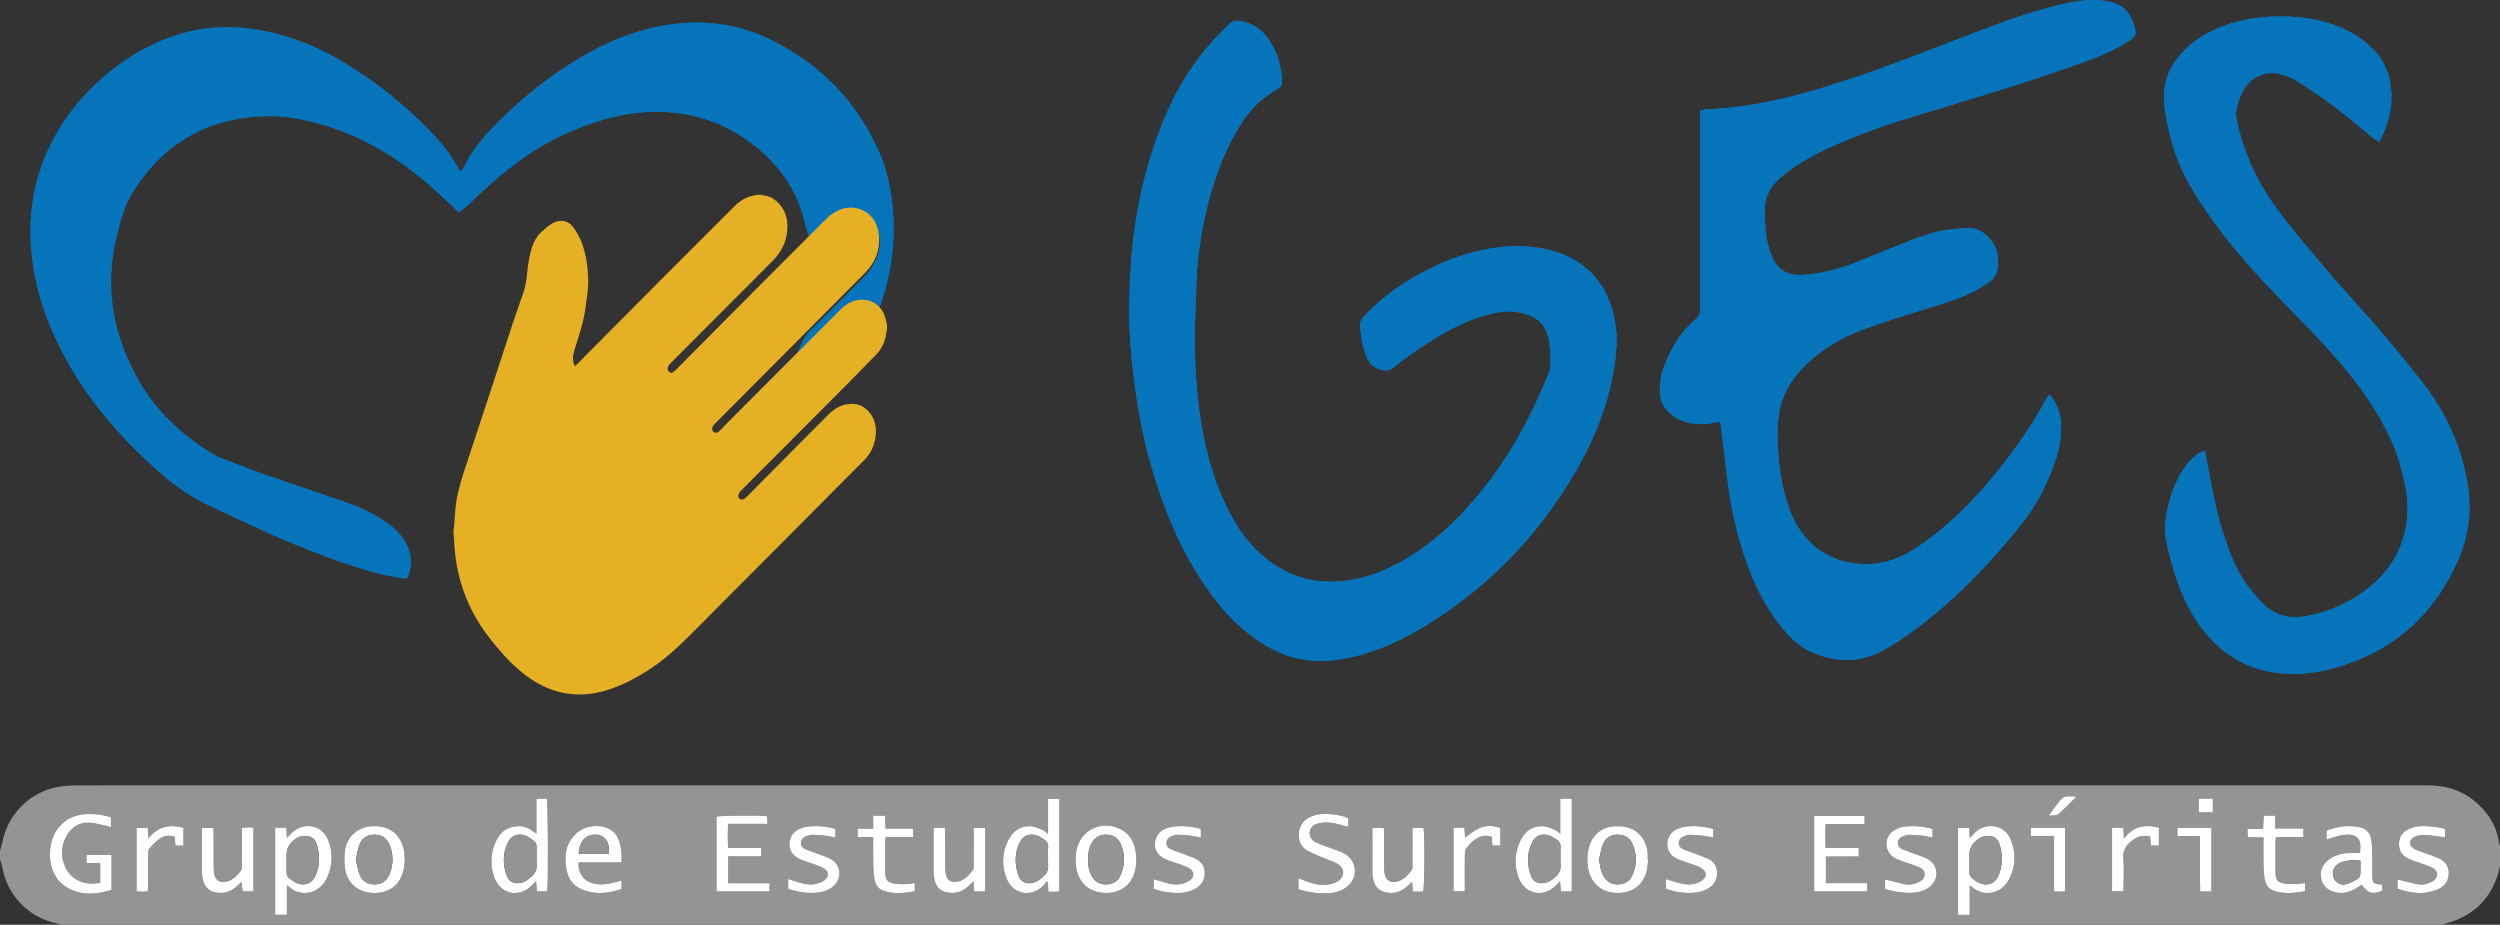 <?xml version="1.0" encoding="utf-8"?>
<!-- Generator: Adobe Illustrator 16.0.0, SVG Export Plug-In . SVG Version: 6.00 Build 0)  -->
<!DOCTYPE svg PUBLIC "-//W3C//DTD SVG 1.1//EN" "http://www.w3.org/Graphics/SVG/1.1/DTD/svg11.dtd">
<svg version="1.1" id="Camada_1" xmlns="http://www.w3.org/2000/svg" xmlns:xlink="http://www.w3.org/1999/xlink" x="0px" y="0px"
	 width="988.406px" height="365.608px" viewBox="0 0 988.406 365.608" enable-background="new 0 0 988.406 365.608"
	 xml:space="preserve">
<rect x="0" y="0" width="988.406" height="365.608" fill="#333333" stroke="none"/>
<g>
	<g>
		<g>
			<path fill-rule="evenodd" clip-rule="evenodd" fill="#0674BB" d="M181.486,83.963c1.416-1.174,2.789-2.221,4.057-3.382
				c2.948-2.701,5.775-5.537,8.777-8.175c9.419-8.28,19.573-15.468,31.188-20.389c11.124-4.712,22.567-7.977,34.813-7.828
				c13.553,0.165,25.775,4.143,36.609,12.312c9.923,7.482,17.194,16.856,20.608,28.972c0.606,2.152,1.192,4.309,1.811,6.458
				c0.143,0.496,0.381,0.964,0.66,1.657c0.709-0.63,1.252-1.074,1.75-1.564c1.595-1.573,3.162-3.172,4.76-4.742
				c2.035-2,4.393-3.426,7.186-4.143c4.984-1.278,10.088,0.84,12.393,5.421c3.226,6.411,1.923,12.42-2.027,18.043
				c-0.958,1.364-2.16,2.572-3.341,3.762c-6.763,6.813-13.437,13.719-20.39,20.331c-2.708,2.575-3.85,5.706-4.954,9.035
				c0.675-0.44,1.244-0.966,1.791-1.513c3.561-3.565,7.115-7.138,10.676-10.704c1.695-1.698,3.391-3.396,5.101-5.08
				c3.658-3.601,10.105-4.442,13.864-1.366c0.212,0.174,0.558,0.185,0.965,0.309c0.27-0.685,0.531-1.256,0.722-1.85
				c4.086-12.796,5.788-25.845,4.206-39.253c-0.838-7.103-2.38-14.036-5.308-20.574c-8.809-19.668-22.997-34.208-42.265-43.777
				c-12.539-6.228-25.835-8.204-39.65-6.299c-10.458,1.442-20.38,4.79-29.72,9.684c-15.951,8.357-29.855,19.432-42.206,32.481
				c-4.195,4.432-7.833,9.291-10.468,14.843c-0.194,0.408-0.531,0.749-0.913,1.272c-0.422-0.573-0.793-0.975-1.047-1.44
				c-2.622-4.807-5.915-9.124-9.656-13.096c-10.929-11.602-23.269-21.452-37-29.541c-7.614-4.485-15.71-7.864-24.238-10.201
				c-12.339-3.381-24.77-3.979-37.186-0.675c-10.802,2.874-20.477,8.078-29.192,15.088c-11.628,9.353-20.716,20.698-26.3,34.562
				c-6.049,15.018-6.779,30.589-3.764,46.415c2.3,12.065,6.892,23.241,12.85,33.92c9.635,17.266,22.606,31.694,37.416,44.638
				c5.719,4.998,11.916,9.138,18.761,12.344c8.394,3.933,16.75,7.957,25.244,11.664c13.042,5.689,26.295,10.865,39.999,14.76
				c3.669,1.043,7.477,1.638,11.249,2.261c1.634,0.271,1.868-0.055,2.36-1.677c1.516-4.996,0.726-9.631-2.223-13.919
				c-1.842-2.679-4.256-4.758-6.894-6.604c-4.42-3.094-9.237-5.463-14.294-7.245c-11.676-4.115-23.44-7.978-35.121-12.078
				c-5.875-2.062-11.646-4.419-17.465-6.643c-12.413-7.399-23.063-16.601-30.433-29.274c-10.406-17.897-14.065-36.857-9.29-57.19
				c1.483-6.315,3.155-12.655,6.626-18.171c12.546-19.945,30.813-29.837,54.306-29.908c7.051-0.021,13.953,1.447,20.738,3.443
				c16.11,4.74,30.08,13.213,42.596,24.232C174,76.89,177.623,80.387,181.486,83.963z M810.272,155.917
				c-0.401,0.538-0.623,0.774-0.775,1.049c-7.33,13.294-16.084,25.576-26.184,36.904c-7.482,8.391-15.659,16.001-25.001,22.311
				c-7.532,5.087-15.568,7.745-24.879,6.578c-8.631-1.081-15.434-4.874-20.667-11.671c-2.963-3.849-4.876-8.247-6.331-12.843
				c-2.878-9.089-3.576-18.481-3.682-27.936c-0.022-1.987,0.257-3.988,0.514-5.967c1.056-8.134,5.034-14.687,10.874-20.295
				c6.522-6.266,14.205-10.674,22.564-13.802c7.697-2.88,15.599-5.218,23.432-7.725c6.543-2.094,13.222-3.813,19.405-6.885
				c2.351-1.168,4.618-2.545,6.787-4.027c1.829-1.25,3.145-3.096,3.464-5.301c0.757-5.222-0.513-9.848-4.618-13.44
				c-2.064-1.807-4.456-2.846-7.229-2.684c-2.708,0.158-5.421,0.353-8.106,0.717c-5.507,0.746-10.684,2.696-15.819,4.695
				c-6.776,2.637-13.473,5.475-20.232,8.156c-6.871,2.726-13.944,4.548-21.385,4.932c-5.344,0.275-9.162-1.659-11.505-6.467
				c-0.729-1.497-1.272-3.108-1.711-4.718c-1.248-4.587-1.364-9.292-1.513-14.02c-0.145-4.655,1.521-8.44,4.643-11.67
				c1.437-1.487,3.047-2.834,4.709-4.07c5.155-3.832,10.771-6.891,16.606-9.547c11.076-5.042,22.544-9.033,34.184-12.538
				c22.108-6.658,44.237-13.251,65.979-21.059c6.484-2.329,12.781-5.032,18.594-8.81c1.751-1.138,2.278-2.325,1.772-4.333
				c-1.247-4.946-3.559-8.958-8.802-10.426c-3.324-0.931-6.736-1.187-10.212-0.928c-6.424,0.479-12.591,2.117-18.734,3.896
				c-12.762,3.695-25.043,8.732-37.432,13.464c-18.214,6.956-36.387,14.01-55.221,19.191c-12.675,3.486-25.477,6.09-38.658,6.537
				c-0.919,0.031-1.83,0.306-2.955,0.505c0,1.14,0,2.086,0,3.032c0,9.679,0,19.359,0,29.039c0,15.519-0.008,31.039,0.013,46.558
				c0.003,1.418-0.218,2.534-1.441,3.556c-6.048,5.051-9.994,11.583-12.763,18.862c-1.318,3.469-1.889,7.092-1.661,10.824
				c0.14,2.307,0.855,4.373,2.337,6.161c2.332,2.817,5.344,4.529,8.861,5.38c3.564,0.861,7.13,0.711,10.688-0.104
				c0.578-0.132,1.182-0.154,1.826-0.234c0.137,0.522,0.252,0.818,0.29,1.124c0.959,7.768,1.883,15.54,2.868,23.305
				c1.63,12.825,4.801,25.261,9.725,37.22c3.311,8.041,7.74,15.427,13.539,21.95c2.797,3.145,6.009,5.773,9.879,7.469
				c10.02,4.391,19.908,4.264,29.416-1.387c4.254-2.527,8.4-5.284,12.359-8.251c15.463-11.588,28.686-25.456,40.739-40.491
				c5.605-6.992,9.829-14.76,12.939-23.136c2.016-5.429,3.379-11.002,3.1-16.861C814.654,163.363,813.393,159.43,810.272,155.917z
				 M446.492,123.48c-0.085,8.507,0.831,19.565,2.376,30.586c1.891,13.484,4.883,26.706,9.221,39.613
				c5.229,15.563,12.248,30.215,22.282,43.306c5.952,7.764,12.954,14.315,21.597,19.08c9.318,5.139,19.152,6.326,29.479,4.376
				c10.491-1.98,20.215-6.039,29.361-11.405c26.014-15.26,46.584-36.045,61.793-62.041c8.761-14.974,14.906-30.915,16.387-48.422
				c0.438-5.172,0.069-10.179-1.288-15.181c-3.438-12.68-11.42-20.735-24.085-24.277c-8.603-2.406-17.226-2.192-25.882-0.583
				c-11.308,2.102-21.665,6.613-31.401,12.639c-6.36,3.936-12.133,8.585-17.229,14.079c-1.003,1.082-1.443,2.181-1.367,3.647
				c0.216,4.187,0.993,8.248,2.534,12.144c1.066,2.695,3.024,4.475,5.855,5.227c1.784,0.474,3.346,0.325,4.9-0.969
				c5.667-4.716,11.815-8.765,18.131-12.554c5.642-3.384,11.534-6.228,17.897-8.004c4.336-1.21,8.722-2.118,13.24-1.283
				c8.118,1.501,11.182,5.294,12.28,12.089c0.443,2.74,0.429,5.569,0.45,8.358c0.01,1.167-0.253,2.407-0.687,3.496
				c-7.329,18.401-16.819,35.536-29.827,50.595c-7.682,8.892-16.222,16.801-26.373,22.828c-8.85,5.253-18.234,8.803-28.688,9.131
				c-7.558,0.237-14.595-1.395-21.126-5.162c-7.669-4.424-13.521-10.676-18.009-18.238c-7.075-11.925-10.938-24.967-13.283-38.529
				c-1.803-10.424-2.532-20.955-2.613-31.505c-0.067-8.787,0.3-17.583,0.678-26.366c0.361-8.394,1.593-16.694,3.411-24.898
				c2.713-12.244,6.717-23.995,13.232-34.8c3.875-6.429,8.798-11.781,15.489-15.331c1.253-0.665,1.651-1.523,1.618-2.871
				c-0.113-4.63-1.114-9.053-3.188-13.177c-2.87-5.703-6.989-9.876-13.696-10.836c-1.598-0.229-2.72,0.114-3.873,1.205
				c-4.429,4.187-8.538,8.648-12.22,13.509c-8.71,11.498-14.415,24.467-18.728,38.122
				C448.997,80.532,446.473,100.508,446.492,123.48z M940.72,56.161c3.269-6.545,5.183-12.933,4.703-19.957
				c-0.461-6.754-2.765-12.563-7.716-17.29c-3.875-3.7-8.281-6.522-13.261-8.452c-7.09-2.748-14.46-3.907-22.048-3.971
				c-9.564-0.081-18.778,1.478-27.494,5.534c-6.219,2.895-11.404,7.047-15.294,12.746c-1.922,2.816-3.112,5.901-3.719,9.267
				c-0.768,4.267-0.163,8.42,0.582,12.609c1.738,9.768,4.794,19.046,9.907,27.595c4.689,7.839,9.955,15.271,15.688,22.379
				c8.451,10.478,17.893,20.039,27.275,29.665c8.823,9.051,17.498,18.25,24.825,28.608c6.595,9.323,12.23,19.123,15.156,30.287
				c1.524,5.815,2.831,11.685,2.496,17.729c-0.646,11.623-5.501,21.245-14.402,28.732c-7.373,6.201-15.959,10.039-25.345,11.927
				c-6.861,1.38-13.096-0.272-17.979-5.497c-2.552-2.731-4.965-5.66-7.02-8.777c-3.9-5.919-6.22-12.589-8.357-19.303
				c-2.648-8.317-4.153-16.898-5.776-25.451c-0.38-2.001-0.779-4-1.233-6.328c-1.249,0.554-2.314,0.789-3.061,1.408
				c-1.463,1.214-2.938,2.499-4.074,4.008c-3.962,5.263-6.292,11.276-7.626,17.688c-0.733,3.528-1.39,7.104-0.78,10.701
				c1.11,6.551,2.874,12.94,5.165,19.181c2.725,7.421,6.409,14.294,11.671,20.25c6.925,7.839,15.521,12.779,25.862,14.405
				c7.93,1.246,15.854,0.473,23.527-1.607c23.229-6.297,39.688-20.638,49.384-42.641c4.295-9.748,5.56-19.99,3.773-30.503
				c-2.441-14.372-8.143-27.36-17.057-38.917c-8.505-11.026-17.426-21.707-26.791-32.012c-10.549-11.609-20.7-23.547-30.275-35.977
				c-8.479-11.006-14.313-23.232-17.158-36.848c-0.226-1.078-0.389-2.256-0.195-3.318c0.574-3.155,1.536-6.207,3.26-8.958
				c2.965-4.735,8.479-7.192,13.853-5.838c2.52,0.635,5.096,1.568,7.269,2.957c5.248,3.355,10.384,6.912,15.358,10.662
				c4.722,3.559,9.169,7.48,13.767,11.207C938.492,54.8,939.535,55.376,940.72,56.161z"/>
			<path fill-rule="evenodd" clip-rule="evenodd" fill="#0674BB" d="M181.486,83.963c-3.863-3.576-7.486-7.073-11.262-10.396
				c-12.516-11.019-26.485-19.493-42.596-24.232c-6.785-1.997-13.688-3.464-20.738-3.443c-23.493,0.071-41.76,9.963-54.306,29.908
				c-3.471,5.517-5.143,11.856-6.626,18.171c-4.775,20.333-1.116,39.293,9.29,57.19c7.37,12.674,18.02,21.875,30.433,29.274
				c5.818,2.224,11.59,4.581,17.465,6.643c11.681,4.101,23.445,7.963,35.121,12.078c5.057,1.782,9.874,4.151,14.294,7.245
				c2.638,1.846,5.052,3.925,6.894,6.604c2.948,4.288,3.738,8.923,2.223,13.919c-0.492,1.622-0.727,1.947-2.36,1.677
				c-3.772-0.623-7.58-1.218-11.249-2.261c-13.704-3.895-26.957-9.07-39.999-14.76c-8.494-3.707-16.851-7.731-25.244-11.664
				c-6.845-3.206-13.042-7.346-18.761-12.344c-14.81-12.943-27.781-27.372-37.416-44.638c-5.958-10.679-10.55-21.855-12.85-33.92
				c-3.016-15.826-2.285-31.397,3.764-46.415c5.584-13.863,14.672-25.209,26.3-34.562c8.716-7.01,18.391-12.214,29.192-15.088
				c12.416-3.304,24.847-2.706,37.186,0.675c8.528,2.336,16.624,5.716,24.238,10.201c13.731,8.089,26.071,17.938,37,29.541
				c3.741,3.973,7.034,8.29,9.656,13.096c0.254,0.466,0.625,0.867,1.047,1.44c0.382-0.524,0.719-0.864,0.913-1.272
				c2.635-5.552,6.272-10.411,10.468-14.843c12.351-13.05,26.255-24.124,42.206-32.481c9.34-4.894,19.262-8.242,29.72-9.684
				c13.815-1.905,27.111,0.071,39.65,6.299c19.268,9.569,33.456,24.109,42.265,43.777c2.928,6.538,4.47,13.471,5.308,20.574
				c1.582,13.408-0.12,26.458-4.206,39.253c-0.19,0.594-0.452,1.165-0.722,1.85c-0.407-0.124-0.753-0.135-0.965-0.309
				c-3.759-3.076-10.206-2.234-13.864,1.366c-1.71,1.683-3.405,3.381-5.101,5.08c-3.561,3.566-7.115,7.139-10.676,10.704
				c-0.547,0.547-1.116,1.072-1.791,1.513c1.104-3.329,2.246-6.46,4.954-9.035c6.953-6.612,13.627-13.519,20.39-20.331
				c1.181-1.189,2.383-2.398,3.341-3.762c3.95-5.623,5.253-11.633,2.027-18.043c-2.305-4.581-7.408-6.7-12.393-5.421
				c-2.793,0.717-5.15,2.144-7.186,4.143c-1.598,1.57-3.165,3.169-4.76,4.742c-0.498,0.49-1.041,0.934-1.75,1.564
				c-0.279-0.693-0.518-1.161-0.66-1.657c-0.618-2.148-1.204-4.306-1.811-6.458c-3.414-12.115-10.686-21.489-20.608-28.972
				c-10.834-8.169-23.057-12.147-36.609-12.312c-12.246-0.149-23.689,3.115-34.813,7.828c-11.615,4.92-21.77,12.108-31.188,20.389
				c-3.002,2.638-5.829,5.475-8.777,8.175C184.275,81.742,182.902,82.789,181.486,83.963z"/>
			<path fill-rule="evenodd" clip-rule="evenodd" fill="#0674BB" d="M810.272,155.917c3.12,3.514,4.382,7.446,4.589,11.787
				c0.279,5.859-1.084,11.433-3.1,16.861c-3.11,8.376-7.334,16.144-12.939,23.136c-12.054,15.035-25.276,28.903-40.739,40.491
				c-3.959,2.967-8.105,5.724-12.359,8.251c-9.508,5.65-19.396,5.777-29.416,1.387c-3.87-1.695-7.082-4.324-9.879-7.469
				c-5.799-6.523-10.229-13.909-13.539-21.95c-4.924-11.959-8.095-24.395-9.725-37.22c-0.985-7.765-1.909-15.537-2.868-23.305
				c-0.038-0.306-0.153-0.602-0.29-1.124c-0.645,0.08-1.248,0.103-1.826,0.234c-3.558,0.814-7.123,0.965-10.688,0.104
				c-3.518-0.851-6.529-2.563-8.861-5.38c-1.481-1.788-2.197-3.854-2.337-6.161c-0.228-3.732,0.343-7.355,1.661-10.824
				c2.769-7.278,6.715-13.811,12.763-18.862c1.224-1.022,1.444-2.138,1.441-3.556c-0.021-15.52-0.013-31.039-0.013-46.558
				c0-9.68,0-19.359,0-29.039c0-0.946,0-1.892,0-3.032c1.125-0.199,2.036-0.474,2.955-0.505c13.182-0.447,25.983-3.051,38.658-6.537
				c18.834-5.181,37.007-12.235,55.221-19.191c12.389-4.731,24.67-9.769,37.432-13.464c6.144-1.779,12.311-3.416,18.734-3.896
				c3.476-0.259,6.888-0.003,10.212,0.928c5.243,1.468,7.555,5.48,8.802,10.426c0.506,2.009-0.021,3.195-1.772,4.333
				c-5.813,3.778-12.109,6.481-18.594,8.81c-21.741,7.807-43.87,14.401-65.979,21.059c-11.64,3.505-23.107,7.496-34.184,12.538
				c-5.835,2.656-11.451,5.715-16.606,9.547c-1.662,1.236-3.272,2.583-4.709,4.07c-3.121,3.229-4.787,7.015-4.643,11.67
				c0.148,4.728,0.265,9.433,1.513,14.02c0.438,1.61,0.981,3.222,1.711,4.718c2.343,4.808,6.161,6.742,11.505,6.467
				c7.44-0.383,14.514-2.206,21.385-4.932c6.76-2.681,13.456-5.519,20.232-8.156c5.136-1.999,10.313-3.949,15.819-4.695
				c2.686-0.364,5.398-0.559,8.106-0.717c2.773-0.162,5.165,0.877,7.229,2.684c4.105,3.592,5.375,8.218,4.618,13.44
				c-0.319,2.206-1.635,4.052-3.464,5.301c-2.169,1.482-4.437,2.859-6.787,4.027c-6.184,3.072-12.862,4.792-19.405,6.885
				c-7.833,2.507-15.734,4.845-23.432,7.725c-8.359,3.128-16.042,7.536-22.564,13.802c-5.84,5.608-9.818,12.161-10.874,20.295
				c-0.257,1.979-0.536,3.979-0.514,5.967c0.105,9.454,0.804,18.847,3.682,27.936c1.455,4.596,3.368,8.994,6.331,12.843
				c5.233,6.797,12.036,10.59,20.667,11.671c9.311,1.167,17.347-1.491,24.879-6.578c9.342-6.31,17.519-13.92,25.001-22.311
				c10.1-11.328,18.854-23.61,26.184-36.904C809.649,156.691,809.871,156.455,810.272,155.917z"/>
			<path fill-rule="evenodd" clip-rule="evenodd" fill="#0674BB" d="M446.492,123.48c-0.02-22.973,2.505-42.949,8.649-62.402
				c4.313-13.655,10.018-26.624,18.728-38.122c3.682-4.861,7.791-9.322,12.22-13.509c1.153-1.09,2.275-1.433,3.873-1.205
				c6.707,0.959,10.826,5.133,13.696,10.836c2.074,4.124,3.075,8.546,3.188,13.177c0.033,1.348-0.365,2.206-1.618,2.871
				c-6.691,3.55-11.614,8.902-15.489,15.331c-6.516,10.805-10.52,22.556-13.232,34.8c-1.818,8.205-3.05,16.505-3.411,24.898
				c-0.378,8.783-0.745,17.579-0.678,26.366c0.081,10.55,0.811,21.081,2.613,31.505c2.345,13.563,6.208,26.604,13.283,38.529
				c4.487,7.563,10.34,13.814,18.009,18.238c6.531,3.768,13.568,5.399,21.126,5.162c10.454-0.328,19.839-3.878,28.688-9.131
				c10.151-6.027,18.691-13.937,26.373-22.828c13.008-15.059,22.498-32.193,29.827-50.595c0.434-1.089,0.696-2.329,0.687-3.496
				c-0.021-2.789-0.007-5.618-0.45-8.358c-1.099-6.795-4.162-10.588-12.28-12.089c-4.519-0.835-8.904,0.072-13.24,1.283
				c-6.363,1.776-12.256,4.62-17.897,8.004c-6.315,3.789-12.464,7.838-18.131,12.554c-1.555,1.294-3.116,1.442-4.9,0.969
				c-2.831-0.752-4.789-2.531-5.855-5.227c-1.541-3.896-2.318-7.957-2.534-12.144c-0.076-1.466,0.364-2.565,1.367-3.647
				c5.096-5.494,10.868-10.143,17.229-14.079c9.736-6.026,20.094-10.537,31.401-12.639c8.656-1.609,17.279-1.823,25.882,0.583
				c12.665,3.542,20.646,11.598,24.085,24.277c1.357,5.002,1.726,10.009,1.288,15.181c-1.48,17.507-7.626,33.448-16.387,48.422
				c-15.209,25.996-35.779,46.781-61.793,62.041c-9.146,5.366-18.87,9.425-29.361,11.405c-10.326,1.95-20.16,0.763-29.479-4.376
				c-8.643-4.765-15.645-11.316-21.597-19.08c-10.034-13.091-17.054-27.743-22.282-43.306c-4.338-12.907-7.33-26.129-9.221-39.613
				C447.323,143.045,446.407,131.988,446.492,123.48z"/>
			<path fill-rule="evenodd" clip-rule="evenodd" fill="#0674BB" d="M940.72,56.161c-1.185-0.785-2.228-1.36-3.139-2.099
				c-4.598-3.726-9.045-7.647-13.767-11.207c-4.975-3.75-10.11-7.307-15.358-10.662c-2.173-1.389-4.749-2.322-7.269-2.957
				c-5.374-1.354-10.888,1.103-13.853,5.838c-1.724,2.75-2.686,5.802-3.26,8.958c-0.193,1.062-0.03,2.24,0.195,3.318
				c2.846,13.616,8.68,25.842,17.158,36.848c9.575,12.429,19.727,24.368,30.275,35.977c9.365,10.305,18.286,20.985,26.791,32.012
				c8.914,11.557,14.615,24.545,17.057,38.917c1.786,10.513,0.521,20.755-3.773,30.503c-9.695,22.003-26.155,36.344-49.384,42.641
				c-7.674,2.08-15.598,2.854-23.527,1.607c-10.342-1.626-18.938-6.566-25.862-14.405c-5.262-5.956-8.946-12.829-11.671-20.25
				c-2.291-6.24-4.055-12.63-5.165-19.181c-0.609-3.598,0.047-7.173,0.78-10.701c1.334-6.412,3.664-12.426,7.626-17.688
				c1.136-1.509,2.611-2.794,4.074-4.008c0.746-0.619,1.812-0.854,3.061-1.408c0.454,2.328,0.854,4.327,1.233,6.328
				c1.623,8.553,3.128,17.134,5.776,25.451c2.138,6.714,4.457,13.384,8.357,19.303c2.055,3.117,4.468,6.046,7.02,8.777
				c4.883,5.225,11.117,6.877,17.979,5.497c9.386-1.888,17.972-5.726,25.345-11.927c8.901-7.487,13.757-17.109,14.402-28.732
				c0.335-6.045-0.972-11.914-2.496-17.729c-2.926-11.164-8.562-20.964-15.156-30.287c-7.327-10.358-16.002-19.557-24.825-28.608
				c-9.383-9.625-18.824-19.187-27.275-29.665c-5.733-7.108-10.999-14.541-15.688-22.379c-5.113-8.548-8.169-17.827-9.907-27.595
				c-0.745-4.189-1.35-8.342-0.582-12.609c0.606-3.366,1.797-6.451,3.719-9.267c3.89-5.699,9.075-9.851,15.294-12.746
				c8.716-4.057,17.93-5.615,27.494-5.534c7.588,0.064,14.958,1.223,22.048,3.971c4.979,1.93,9.386,4.752,13.261,8.452
				c4.951,4.727,7.255,10.536,7.716,17.29C945.902,43.228,943.988,49.616,940.72,56.161z"/>
		</g>
		<path fill-rule="evenodd" clip-rule="evenodd" fill="#E5B023" d="M350.681,128.629c0,0.56,0,1.12,0,1.68
			c-0.075,0.252-0.195,0.499-0.219,0.756c-0.313,3.521-1.639,6.633-4.079,9.157c-5.195,5.375-10.467,10.676-15.739,15.976
			c-12.554,12.617-25.126,25.212-37.688,37.82c-1.121,1.125-1.335,2.359-0.574,3.145c0.661,0.682,1.717,0.414,2.863-0.744
			c6.667-6.734,13.325-13.477,19.999-20.203c4.056-4.09,8.14-8.15,12.202-12.233c2.207-2.217,4.694-3.831,7.908-4.228
			c3.299-0.406,6.048,0.58,8.18,3.046c2.416,2.794,3.112,6.1,2.63,9.754c-0.462,3.502-1.77,6.59-4.234,9.084
			c-10.738,10.865-21.519,21.688-32.295,32.512c-7.873,7.908-15.763,15.801-23.648,23.697c-5.9,5.908-11.674,11.953-17.747,17.68
			c-6.212,5.857-13.167,10.764-20.907,14.449c-7.535,3.588-15.374,5.561-23.798,4.109c-6.786-1.172-12.572-4.371-17.783-8.73
			c-4.644-3.887-8.57-8.438-12.284-13.201c-8.83-11.33-13.355-24.189-13.933-38.494c-0.033-0.822-0.149-1.643-0.228-2.463
			c0-0.48,0-0.961,0-1.441c0.068-0.422,0.164-0.84,0.2-1.266c0.276-3.277,0.362-6.584,0.851-9.832
			c0.763-5.072,2.34-9.949,3.96-14.82c6.154-18.501,12.178-37.047,18.278-55.568c1.415-4.297,2.958-8.552,4.413-12.836
			c1.386-4.083,1.314-8.413,2.094-12.595c0.837-4.494,1.956-8.929,5.884-11.942c0.378-0.289,0.64-0.739,1.031-0.999
			c1.143-0.756,2.247-1.652,3.505-2.133c2.888-1.104,5.509-0.204,7.303,2.319c4.413,6.211,5.533,13.357,5.73,20.724
			c0.055,2.053-0.188,4.128-0.458,6.172c-0.438,3.321-0.801,6.676-1.583,9.924c-0.978,4.051-2.364,8.002-3.542,12.007
			c-0.575,1.955-0.66,3.903,0.322,5.883c0.296-0.277,0.505-0.46,0.699-0.656c11.164-11.231,22.316-22.475,33.492-33.694
			c9.795-9.834,19.611-19.646,29.435-29.451c0.612-0.611,1.358-1.091,2.06-1.61c1.813-1.344,3.952-1.86,6.097-2.356
			c0.72,0,1.44,0,2.16,0c0.211,0.077,0.416,0.201,0.633,0.225c1.907,0.206,3.596,0.941,5.022,2.201
			c4.188,3.696,5.033,8.449,4.072,13.654c-0.758,4.099-2.904,7.461-5.845,10.399c-13.326,13.316-26.614,26.673-39.915,40.015
			c-0.113,0.113-0.23,0.223-0.339,0.34c-0.998,1.087-1.165,2.347-0.41,3.089c0.753,0.74,1.468,0.563,2.718-0.696
			c10.342-10.413,20.671-20.839,31.027-31.239c9.483-9.523,18.994-19.021,28.501-28.521c0.617-0.616,1.262-1.229,1.977-1.722
			c3.179-2.19,6.623-3.368,10.503-2.336c5.166,1.375,7.885,5.6,8.336,10.79c0.49,5.636-1.466,10.56-5.429,14.558
			c-16.076,16.22-32.206,32.388-48.317,48.572c-3.754,3.771-7.518,7.53-11.271,11.301c-1.073,1.078-1.235,2.262-0.454,3.057
			c0.69,0.705,1.592,0.502,2.758-0.674c1.153-1.162,2.264-2.366,3.42-3.526c14.662-14.697,29.327-29.392,44.002-44.075
			c0.701-0.702,1.443-1.392,2.266-1.938c5.894-3.927,13.479-2.075,15.545,5.177C350.312,126.642,350.469,127.643,350.681,128.629z"
			/>
	</g>
	<g>
		<path fill-rule="evenodd" clip-rule="evenodd" fill="#949494" d="M0,336.326c0.307-1.065,0.707-2.113,0.906-3.198
			c2.182-11.9,12.112-21.123,24.137-22.334c1.825-0.185,3.667-0.291,5.501-0.291c309.618-0.013,619.236-0.011,928.854-0.022
			c6.848,0,13.162,1.595,18.58,5.936c5.438,4.354,9.078,9.823,10.039,16.867c0.053,0.385,0.256,0.749,0.389,1.123
			c0,2.56,0,5.12,0,7.681c-0.348,1.452-0.574,2.947-1.061,4.352c-3.207,9.235-9.467,15.346-18.846,18.212
			c-1.045,0.319-2.092,0.639-3.137,0.958c-313.787,0-627.574,0-941.361,0c-0.359-0.144-0.705-0.347-1.078-0.422
			c-11.455-2.305-19.899-10.852-22.039-22.285c-0.204-1.089-0.586-2.144-0.885-3.215C0,338.566,0,337.446,0,336.326z
			 M414.367,329.715c-0.931-0.733-1.361-1.246-1.909-1.472c-1.453-0.597-2.926-1.386-4.445-1.531
			c-4.529-0.435-7.678,1.855-9.562,5.791c-2.278,4.756-2.432,9.749-0.575,14.657c2.461,6.505,9.908,7.909,14.732,2.89
			c0.468-0.485,0.809-1.094,1.207-1.645c0.15,0.116,0.299,0.232,0.449,0.35c0.074,1.225,0.148,2.45,0.23,3.803
			c1.213,0,2.162,0.015,3.113-0.007c0.379-0.008,0.756-0.094,1.214-0.154c0-12.289,0-24.456,0-36.579c-1.558,0-2.94,0-4.455,0
			C414.367,320.407,414.367,324.787,414.367,329.715z M621.414,352.435c0-12.414,0-24.522,0-36.635c-1.544,0-2.928,0-4.545,0
			c0,4.608,0,9.027,0,13.857c-0.831-0.656-1.258-1.162-1.8-1.388c-1.45-0.604-2.919-1.405-4.437-1.557
			c-4.525-0.45-7.698,1.815-9.585,5.751c-2.273,4.747-2.465,9.738-0.611,14.656c2.454,6.514,9.884,7.952,14.729,2.969
			c0.474-0.487,0.937-0.985,1.641-1.728c0.059,0.993,0.083,1.605,0.134,2.217c0.051,0.607,0.127,1.213,0.196,1.856
			C618.629,352.435,619.952,352.435,621.414,352.435z M108.787,327.217c0,11.653,0,23.034,0,34.473c1.549,0,2.942,0,4.635,0
			c0-3.9,0-7.653,0-11.628c0.52,0.331,0.743,0.426,0.906,0.583c4.039,3.92,11.486,3.228,14.715-3.104
			c2.521-4.946,2.721-10.153,0.744-15.312c-2.624-6.845-10.596-7.056-14.516-2.85c-0.521,0.559-1.054,1.106-1.814,1.904
			c-0.102-1.57-0.182-2.787-0.265-4.066C111.663,327.217,110.326,327.217,108.787,327.217z M778.797,331.283
			c-0.104-1.569-0.186-2.786-0.264-3.977c-1.584,0-2.972,0-4.409,0c0,11.562,0,22.942,0,34.386c1.548,0,2.94,0,4.632,0
			c0-3.899,0-7.653,0-11.627c0.52,0.327,0.744,0.42,0.906,0.578c4.035,3.92,11.484,3.233,14.717-3.098
			c2.523-4.946,2.722-10.153,0.747-15.312c-2.622-6.851-10.593-7.06-14.514-2.857C780.092,329.934,779.56,330.482,778.797,331.283z
			 M212.063,329.612c-0.791-0.564-1.287-0.908-1.772-1.265c-1.385-1.016-2.901-1.633-4.646-1.702
			c-4.355-0.173-7.779,1.874-9.668,6.099c-2.074,4.642-2.262,9.48-0.53,14.24c2.425,6.67,9.937,8.145,14.86,3.043
			c0.466-0.482,0.939-0.959,1.669-1.703c0.101,1.62,0.176,2.843,0.252,4.077c1.522,0,2.833,0,4.118,0
			c0.458-3.264,0.314-35-0.129-36.62c-1.33,0-2.644,0-4.154,0C212.063,320.383,212.063,324.814,212.063,329.612z M39.621,348.938
			c-7.078,1.713-12.197-2.173-13.924-6.345c-1.796-4.341-1.543-8.615,0.938-12.623c1.945-3.146,4.859-4.91,8.6-4.715
			c2.201,0.115,4.379,0.739,6.559,1.175c0.671,0.134,1.314,0.4,2.06,0.634c0-1.445,0-2.685,0-3.915
			c-3.299-1.116-6.536-1.435-9.833-1.291c-7.059,0.309-12.604,5.005-13.912,11.976c-0.363,1.937-0.508,3.994-0.293,5.945
			c0.684,6.191,3.94,10.57,9.911,12.588c4.8,1.622,9.585,0.915,14.386-0.543c0-4.667,0-9.182,0-13.813c-3.355,0-6.58,0-9.887,0
			c0,1.083,0,2.004,0,3.193c1.829,0,3.547,0,5.396,0C39.621,343.917,39.621,346.362,39.621,348.938z M919.836,332.007
			c0.82-0.307,1.465-0.605,2.143-0.789c1.535-0.417,3.068-0.967,4.637-1.128c5.271-0.539,7.061,1.351,6.477,6.637
			c-0.008,0.067-0.078,0.129-0.307,0.49c-1.221,0-2.643-0.057-4.059,0.011c-3.188,0.153-6.184,0.943-8.631,3.109
			c-2.221,1.967-3.035,4.461-2.309,7.366c0.691,2.771,2.637,4.265,5.285,5.001c2.887,0.801,5.539,0.118,8.072-1.265
			c0.9-0.492,1.75-1.081,2.613-1.62c2.604,3.498,4.076,3.923,8.176,2.28c-0.078-0.776-0.16-1.613-0.242-2.429
			c-3.275-0.026-3.742-0.486-3.768-3.638c-0.021-2.721,0.041-5.441-0.021-8.16c-0.045-1.992-0.109-3.999-0.389-5.968
			c-0.357-2.532-1.859-4.229-4.398-4.803c-4.574-1.034-8.986-0.377-13.279,1.237C919.836,329.645,919.836,330.736,919.836,332.007z
			 M245.75,348.085c-1.203,0.329-2.258,0.635-3.32,0.905c-2.578,0.657-5.16,0.954-7.807,0.309c-3.825-0.935-6.175-4.11-5.838-8.326
			c5.605,0,11.237,0,16.907,0c0.267-3.092-0.005-5.852-0.931-8.521c-0.73-2.106-2.009-3.791-4.072-4.805
			c-4.056-1.992-9.711-1.181-12.974,1.938c-4.438,4.244-4.816,9.525-3.568,15.079c0.811,3.606,3.2,6.05,6.652,7.305
			c5.034,1.829,10.006,1.164,14.95-0.487C245.75,350.289,245.75,349.274,245.75,348.085z M160.035,340.302
			c-0.123-1.666-0.082-2.964-0.332-4.204c-1.252-6.233-5.75-9.701-12.17-9.475c-5.949,0.21-10.377,3.867-11.172,9.766
			c-0.293,2.183-0.297,4.465-0.025,6.651c0.738,5.945,5.031,9.743,10.993,9.999c6.3,0.271,10.743-2.924,12.181-8.861
			C159.846,342.798,159.899,341.35,160.035,340.302z M651.604,339.864c-0.055-0.003-0.109-0.007-0.163-0.011
			c0-0.878,0.068-1.762-0.012-2.632c-0.486-5.257-3.734-9.195-8.59-10.26c-1.384-0.304-2.855-0.328-4.281-0.286
			c-4.877,0.143-8.693,3.03-10.172,7.68c-0.885,2.779-0.999,5.619-0.57,8.516c0.902,6.083,5.072,9.937,11.135,10.169
			c6.381,0.244,10.857-3.069,12.221-9.144C651.465,342.585,651.468,341.209,651.604,339.864z M425.242,339.776
			c0.046,0.792,0.05,1.674,0.151,2.544c0.705,6.054,4.328,9.955,10.193,10.618c7.027,0.796,12.104-2.886,13.328-9.439
			c0.506-2.71,0.492-5.404-0.137-8.072c-0.787-3.344-2.578-6.014-5.708-7.594c-7.911-3.996-16.657,0.698-17.683,9.466
			C425.294,338.09,425.292,338.891,425.242,339.776z M287.908,338.564c4.436,0,8.719,0,13.021,0c0-1.198,0-2.124,0-3.321
			c-4.396,0-8.668,0-13.089,0c-0.15-3.271-0.157-6.262-0.011-9.526c5.363,0,10.438,0,15.617,0c-0.057-1.209-0.098-2.13-0.139-3.001
			c-3.635-0.451-18.344-0.314-20.026,0.158c0,9.804,0,19.612,0,29.555c7.052,0,13.966,0,20.966,0c0-1.111,0-2.085,0-3.245
			c-5.507,0-10.84,0-16.34,0C287.908,345.675,287.908,342.354,287.908,338.564z M717.254,322.612c0,9.983,0,19.844,0,29.808
			c7.067,0,13.982,0,20.937,0c0-1.128,0-2.102,0-3.264c-5.519,0-10.851,0-16.313,0c0-3.575,0-6.955,0-10.475
			c4.448-0.109,8.732,0.039,12.995-0.088c0-1.261,0-2.183,0-3.378c-4.41,0-8.68,0-13.092,0c-0.111-3.271-0.166-6.257,0.028-9.437
			c5.315,0,10.331,0,15.376,0c0-1.182,0-2.153,0-3.167C730.461,322.612,723.934,322.612,717.254,322.612z M513.345,351.583
			c4.359,1.318,8.668,2.007,13.101,1.456c2.248-0.279,4.343-1.054,6.139-2.492c4.423-3.542,4.04-9.996-0.798-12.936
			c-0.944-0.574-2.003-0.982-3.045-1.372c-2.092-0.781-4.224-1.458-6.309-2.256c-1.037-0.396-2.092-0.847-2.99-1.482
			c-2.391-1.692-2.121-5.253,0.514-6.512c0.978-0.467,2.136-0.662,3.23-0.754c2.748-0.232,5.393,0.401,8,1.212
			c0.566,0.176,1.164,0.253,1.863,0.4c0-1.334,0-2.42,0-3.451c-3.534-1.428-9.357-2.057-12.574-1.26
			c-1.223,0.304-2.441,0.785-3.539,1.404c-4.287,2.418-4.924,10.331,0.035,12.845c1.703,0.864,3.457,1.635,5.217,2.383
			c2.127,0.905,4.363,1.589,6.41,2.643c3.113,1.602,3.242,5.253,0.229,7.067c-1.245,0.749-2.814,1.13-4.279,1.307
			c-3.092,0.373-5.998-0.604-8.855-1.67c-0.721-0.269-1.44-0.545-2.348-0.888C513.345,348.798,513.345,350.054,513.345,351.583z
			 M562.66,352.496c0.59-1.663,0.7-22.776,0.14-25.189c-1.389,0-2.775,0-4.367,0c0,0.962,0,1.747,0,2.532
			c-0.001,3.994,0.01,7.988-0.012,11.982c-0.004,0.706,0.078,1.564-0.273,2.089c-1.541,2.305-3.484,4.202-6.344,4.744
			c-2.113,0.4-3.789-0.715-4.283-2.841c-0.232-0.997-0.27-2.056-0.276-3.087c-0.028-4.474-0.007-8.948-0.021-13.422
			c-0.002-0.685-0.092-1.37-0.137-1.974c-1.629,0-3.018,0-4.51,0c0,6.184-0.018,12.165,0.02,18.145
			c0.006,0.867,0.205,1.75,0.432,2.595c0.672,2.519,2.186,4.197,4.836,4.738c3.209,0.656,5.998-0.142,8.42-2.313
			c0.631-0.565,1.252-1.143,2.011-1.837c0.106,1.357,0.202,2.577,0.302,3.838C560.132,352.496,561.401,352.496,562.66,352.496z
			 M100.211,352.435c0-8.458,0-16.789,0-25.308c-0.862,0-1.569-0.021-2.275,0.006c-0.688,0.026-1.375,0.102-2.264,0.172
			c0,0.948,0,1.734,0,2.521c0,3.994,0.011,7.988-0.012,11.982c-0.004,0.707,0.085,1.566-0.266,2.091
			c-1.539,2.307-3.48,4.204-6.34,4.753c-2.111,0.405-3.794-0.706-4.29-2.827c-0.233-0.997-0.273-2.056-0.28-3.087
			c-0.029-4.474-0.007-8.947-0.02-13.421c-0.002-0.688-0.092-1.375-0.135-1.991c-1.621,0-3.012,0-4.438,0
			c-0.053,0.502-0.112,0.813-0.113,1.123c-0.006,5.353-0.034,10.705,0.015,16.057c0.011,1.187,0.191,2.397,0.479,3.551
			c0.633,2.526,2.167,4.205,4.818,4.749c3.209,0.659,5.998-0.133,8.424-2.301c0.633-0.566,1.268-1.131,2.021-1.802
			c0.049,0.706,0.08,1.316,0.139,1.924c0.06,0.607,0.148,1.211,0.223,1.809C97.424,352.435,98.752,352.435,100.211,352.435z
			 M389.478,352.44c0-8.459,0-16.794,0-25.137c-1.569,0-2.962,0-4.525,0c0,0.961,0,1.748-0.001,2.535
			c0,3.997,0.006,7.994-0.006,11.99c-0.002,0.636,0.146,1.43-0.165,1.879c-1.67,2.402-3.64,4.521-6.735,4.975
			c-2.148,0.315-3.74-0.913-4.1-3.093c-0.193-1.177-0.26-2.385-0.269-3.58c-0.031-4.156-0.007-8.313-0.019-12.47
			c-0.002-0.761-0.074-1.521-0.115-2.267c-1.611,0-2.932,0-4.319,0c-0.06,0.438-0.136,0.743-0.137,1.047
			c-0.007,5.596-0.044,11.192,0.023,16.787c0.015,1.257,0.259,2.557,0.651,3.754c0.664,2.023,2.094,3.348,4.219,3.862
			c3.374,0.815,6.32,0.034,8.849-2.328c0.61-0.569,1.187-1.176,2.016-2.001c0.093,1.599,0.163,2.817,0.235,4.046
			C386.676,352.44,388.004,352.44,389.478,352.44z M947.898,351.331c3.213,1.238,7.77,2.059,10.695,1.646
			c1.871-0.264,3.789-0.71,5.496-1.489c2.678-1.222,4.109-3.471,4.064-6.504c-0.047-2.938-1.768-4.672-4.279-5.791
			c-0.801-0.357-1.625-0.663-2.451-0.959c-1.727-0.621-3.471-1.193-5.188-1.84c-0.74-0.279-1.496-0.602-2.131-1.062
			c-1.623-1.177-1.676-3.078,0.029-4.143c1.033-0.645,2.375-1.13,3.568-1.109c2.373,0.04,4.74,0.479,7.111,0.755
			c0.592,0.068,1.182,0.142,1.861,0.224c0-1.222,0-2.233,0-3.382c-1.4-0.278-2.711-0.647-4.043-0.783
			c-3.34-0.338-6.701-0.653-9.926,0.688c-2.582,1.074-4.09,2.926-4.232,5.822c-0.143,2.919,1.223,4.914,3.734,6.13
			c1.426,0.691,2.988,1.1,4.482,1.651c1.645,0.606,3.369,1.066,4.9,1.885c2.604,1.39,2.59,3.861,0.049,5.406
			c-1.838,1.118-3.898,1.507-5.994,1.088c-2.553-0.51-5.064-1.218-7.748-1.878C947.898,348.874,947.898,350.03,947.898,351.331z
			 M745.295,351.526c1.646,0.389,3.1,0.85,4.59,1.055c1.891,0.261,3.816,0.494,5.715,0.415c2.904-0.12,5.708-0.76,7.914-2.896
			c3.243-3.144,2.682-8.132-1.213-10.373c-1.029-0.593-2.164-1.018-3.282-1.437c-2.091-0.784-4.229-1.446-6.3-2.278
			c-1.275-0.513-2.532-1.248-2.354-2.933c0.166-1.572,1.355-2.27,2.711-2.694c0.603-0.188,1.248-0.362,1.869-0.344
			c1.67,0.052,3.344,0.147,5.002,0.346c1.332,0.159,2.645,0.493,4.125,0.78c0-1.238,0-2.315,0-3.438
			c-3.843-1.08-7.643-1.389-11.478-0.854c-1.157,0.161-2.341,0.595-3.367,1.164c-4.479,2.482-4.57,8.545-0.169,11.169
			c1.082,0.645,2.328,1.03,3.521,1.471c2.019,0.744,4.086,1.364,6.074,2.179c1.201,0.492,2.264,1.31,2.264,2.813
			c-0.002,1.569-1.051,2.461-2.32,3.07c-1.842,0.885-3.803,1.231-5.822,0.773c-2.458-0.558-4.896-1.199-7.48-1.838
			C745.295,348.91,745.295,350.073,745.295,351.526z M456.121,351.421c2.806,1.043,5.634,1.473,8.499,1.603
			c2.828,0.129,5.594-0.253,8.086-1.727c2.477-1.463,3.715-3.602,3.59-6.554c-0.115-2.774-1.715-4.366-4.02-5.454
			c-0.934-0.442-1.924-0.77-2.896-1.129c-2.021-0.746-4.066-1.43-6.063-2.235c-1.227-0.494-2.293-1.267-2.146-2.824
			c0.137-1.474,1.17-2.224,2.455-2.633c0.75-0.24,1.558-0.445,2.336-0.432c1.59,0.028,3.184,0.158,4.764,0.352
			c1.314,0.161,2.611,0.473,4.047,0.741c0-1.278,0-2.34,0-3.433c-3.746-1.021-7.389-1.326-11.068-0.873
			c-1.166,0.144-2.338,0.554-3.414,1.046c-1.574,0.721-2.717,1.93-3.293,3.62c-1.152,3.377,0.152,6.576,3.585,8.118
			c2.175,0.978,4.519,1.576,6.763,2.408c1.039,0.386,2.114,0.791,3.014,1.417c1.857,1.29,1.904,3.176,0.107,4.568
			c-0.795,0.615-1.799,1.038-2.773,1.322c-2.99,0.874-5.84-0.006-8.676-0.874c-0.938-0.287-1.879-0.567-2.896-0.874
			C456.121,349.018,456.121,350.191,456.121,351.421z M658.691,351.439c3.59,1.195,7.183,1.838,10.877,1.538
			c2.398-0.194,4.688-0.828,6.701-2.32c3.459-2.565,3.885-8.967-0.969-11.138c-1.02-0.456-2.049-0.892-3.094-1.281
			c-2.092-0.782-4.218-1.478-6.293-2.303c-1.227-0.488-2.301-1.256-2.169-2.812c0.125-1.474,1.153-2.225,2.436-2.65
			c0.675-0.224,1.399-0.438,2.097-0.424c1.67,0.032,3.344,0.142,5.004,0.335c1.318,0.153,2.617,0.477,4.079,0.754
			c0-1.271,0-2.336,0-3.43c-3.733-1.035-7.377-1.335-11.057-0.888c-1.167,0.142-2.339,0.548-3.416,1.038
			c-1.576,0.717-2.724,1.922-3.307,3.609c-1.163,3.37,0.136,6.585,3.558,8.13c2.174,0.98,4.518,1.579,6.762,2.411
			c1.041,0.386,2.115,0.787,3.018,1.41c1.867,1.286,1.93,3.17,0.142,4.567c-0.79,0.618-1.794,1.049-2.769,1.333
			c-2.986,0.874-5.84,0.009-8.674-0.864c-0.944-0.29-1.889-0.579-2.926-0.897C658.691,348.998,658.691,350.171,658.691,351.439z
			 M311.616,351.465c3.394,1.07,6.606,1.687,9.907,1.557c3.166-0.125,6.209-0.744,8.521-3.188c2.922-3.089,2.273-7.932-1.387-10.061
			c-1.095-0.637-2.313-1.074-3.504-1.527c-2.162-0.824-4.367-1.537-6.51-2.404c-1.148-0.465-2.09-1.264-1.976-2.7
			c0.108-1.364,1.013-2.143,2.201-2.575c0.741-0.27,1.545-0.517,2.318-0.512c1.67,0.013,3.345,0.133,5.005,0.326
			c1.32,0.153,2.621,0.48,4.105,0.764c0-1.264,0-2.33,0-3.432c-3.723-1.04-7.367-1.336-11.047-0.895
			c-1.167,0.141-2.342,0.543-3.418,1.031c-1.576,0.715-2.73,1.916-3.317,3.602c-1.173,3.368,0.118,6.592,3.536,8.139
			c2.172,0.983,4.519,1.574,6.759,2.417c1.11,0.418,2.261,0.863,3.21,1.55c1.638,1.185,1.71,2.952,0.158,4.258
			c-0.822,0.692-1.899,1.18-2.941,1.498c-2.895,0.887-5.684,0.043-8.451-0.765c-1.027-0.3-2.041-0.649-3.171-1.012
			C311.616,348.981,311.616,350.156,311.616,351.465z M339.047,330.953c2.059,0,4.01,0,6.186,0c0,3.939-0.045,7.593,0.02,11.244
			c0.03,1.749,0.16,3.511,0.436,5.236c0.328,2.054,1.238,3.862,3.338,4.628c4.182,1.525,8.404,1.12,12.621,0.278
			c0-1.151,0-2.075,0-3.224c-1.276,0.163-2.369,0.396-3.467,0.421c-1.503,0.034-3.039,0.078-4.508-0.181
			c-2.821-0.497-3.65-1.562-3.67-4.386c-0.029-4.152-0.014-8.305,0.001-12.457c0.001-0.454,0.122-0.908,0.224-1.618
			c3.637,0,7.193,0,10.816,0c0-1.196,0-2.117,0-3.304c-3.68,0-7.232,0-10.916,0c-0.098-1.879-0.183-3.506-0.266-5.1
			c-1.625,0-3.021,0-4.648,0c0,1.719,0,3.283,0,5.128c-2.178,0-4.131,0-6.166,0C339.047,328.827,339.047,329.746,339.047,330.953z
			 M911.314,349.123c-1.244,0.154-2.33,0.382-3.418,0.4c-1.582,0.025-3.197,0.074-4.744-0.2c-2.65-0.473-3.48-1.576-3.502-4.283
			c-0.033-4.152-0.014-8.305-0.002-12.457c0-0.458,0.088-0.917,0.162-1.638c3.654,0,7.205,0,10.881,0c0-1.198,0-2.121,0-3.391
			c-3.682,0-7.301,0-11.133,0c0-1.906,0-3.469,0-5.089c-1.627,0-3.023,0-4.549,0c-0.096,1.746-0.184,3.37-0.287,5.265
			c-2.176,0-4.119,0-6.17,0c0.055,1.22,0.098,2.139,0.152,3.336c2.182,0,4.125,0,6.176,0c0,4.045-0.047,7.794,0.02,11.541
			c0.029,1.668,0.172,3.352,0.467,4.992c0.404,2.254,1.563,3.992,3.912,4.694c4.002,1.196,7.984,0.827,12.035,0.068
			C911.314,351.243,911.314,350.321,911.314,349.123z M53.985,352.422c0.824,0.052,1.521,0.13,2.218,0.131
			c0.697,0,1.395-0.078,2.23-0.131c0.043-0.918,0.108-1.697,0.11-2.477c0.011-4.077-0.019-8.154,0.026-12.23
			c0.008-0.765,0.047-1.738,0.492-2.248c1.246-1.426,2.577-2.861,4.131-3.915c1.742-1.181,3.807-1.473,5.902-0.692
			c0.088,1.222,0.167,2.313,0.25,3.46c1.148,0,2.135,0,3.182,0c0-2.442,0-4.723,0-7.085c-5.402-1.378-10.061-0.63-13.842,4.291
			c-0.113-1.767-0.191-2.992-0.27-4.231c-1.576,0-2.967,0-4.431,0C53.985,335.735,53.985,344.008,53.985,352.422z M835.027,327.216
			c0,8.556,0,16.828,0,25.186c1.543,0,2.932,0,4.549,0c0-0.939,0-1.721,0-2.502c0-3.518,0.25-7.058-0.068-10.547
			c-0.336-3.709,1.635-5.83,4.313-7.622c1.861-1.244,3.955-1.56,6.254-0.977c0.117,1.239,0.225,2.394,0.332,3.549
			c1.15,0,2.137,0,3.137,0c0-2.462,0-4.745,0-7.064c-2.574-0.735-5.023-0.825-7.477-0.27c-2.561,0.579-4.445,2.272-6.385,4.5
			c-0.086-1.734-0.146-2.962-0.209-4.253C837.887,327.216,836.547,327.216,835.027,327.216z M574.671,327.234
			c0,8.532,0,16.801,0,25.133c1.518,0,2.889,0,4.451,0c0-1.063,0-1.933,0-2.803c0-3.912-0.031-7.825,0.027-11.736
			c0.012-0.837,0.115-1.855,0.593-2.464c1.022-1.302,2.185-2.579,3.53-3.521c1.943-1.36,4.165-1.849,6.504-0.937
			c0.092,1.229,0.172,2.316,0.252,3.391c1.156,0,2.137,0,3.137,0c0-2.462,0-4.736,0-6.961c-5.199-1.643-8.019-0.879-13.904,3.757
			c-0.102-1.323-0.195-2.549-0.295-3.858C577.498,327.234,576.172,327.234,574.671,327.234z M869.732,330.555
			c0.18,7.436-0.074,14.656,0.145,21.884c1.643,0,2.971,0,4.449,0c0-8.457,0-16.789,0-25.171c-4.607,0-9.047,0-13.482,0
			c0,1.119,0,2.091,0,3.287C863.883,330.555,866.725,330.555,869.732,330.555z M812.102,330.498c0,7.512,0,14.663,0,21.933
			c0.959,0.054,1.658,0.12,2.359,0.124c0.619,0.004,1.238-0.063,1.963-0.104c0-8.479,0-16.808,0-25.178c-4.604,0-9.039,0-13.504,0
			c0,1.121,0,2.089,0,3.226C805.982,330.498,808.842,330.498,812.102,330.498z M820.945,314.952
			c-5.131-0.333-5.131-0.333-7.742,3.111c-0.48,0.637-0.977,1.263-1.445,1.908c-0.488,0.675-0.951,1.369-1.762,2.542
			c1.691-0.24,3.08-0.019,3.775-0.612C816.174,319.858,818.332,317.53,820.945,314.952z M869.35,321.154c2.014,0,3.777,0,5.523,0
			c0-1.921,0-3.633,0-5.354c-1.938,0-3.709,0-5.523,0C869.35,317.653,869.35,319.31,869.35,321.154z"/>
		<path fill-rule="evenodd" clip-rule="evenodd" fill="#FFFFFF" d="M414.367,329.715c0-4.929,0-9.309,0-13.897
			c1.515,0,2.897,0,4.455,0c0,12.123,0,24.29,0,36.579c-0.458,0.061-0.835,0.146-1.214,0.154c-0.951,0.021-1.9,0.007-3.113,0.007
			c-0.082-1.353-0.156-2.578-0.23-3.803c-0.15-0.117-0.299-0.233-0.449-0.35c-0.398,0.551-0.739,1.159-1.207,1.645
			c-4.824,5.02-12.271,3.615-14.732-2.89c-1.856-4.908-1.703-9.901,0.575-14.657c1.884-3.936,5.032-6.226,9.562-5.791
			c1.52,0.146,2.992,0.935,4.445,1.531C413.006,328.469,413.437,328.982,414.367,329.715z M414.358,338.908
			c0-1.199-0.096-2.408,0.023-3.596c0.153-1.537-0.404-2.625-1.688-3.405c-0.746-0.455-1.447-1.014-2.24-1.362
			c-2.875-1.263-5.787-0.433-7.191,2.343c-2.207,4.362-2.168,8.952-0.486,13.473c0.75,2.011,2.613,3.019,4.578,2.818
			c2.262-0.229,3.951-1.5,5.544-3.053c1.286-1.253,1.593-2.672,1.472-4.341C414.302,340.831,414.358,339.867,414.358,338.908z"/>
		<path fill-rule="evenodd" clip-rule="evenodd" fill="#FFFFFF" d="M621.414,352.435c-1.462,0-2.785,0-4.278,0
			c-0.069-0.644-0.146-1.249-0.196-1.856c-0.051-0.611-0.075-1.224-0.134-2.217c-0.704,0.742-1.167,1.24-1.641,1.728
			c-4.845,4.983-12.274,3.545-14.729-2.969c-1.854-4.918-1.662-9.909,0.611-14.656c1.887-3.936,5.06-6.201,9.585-5.751
			c1.518,0.151,2.986,0.953,4.437,1.557c0.542,0.226,0.969,0.731,1.8,1.388c0-4.83,0-9.249,0-13.857c1.617,0,3.001,0,4.545,0
			C621.414,327.913,621.414,340.021,621.414,352.435z M616.936,338.938c0-1.198-0.098-2.408,0.024-3.595
			c0.159-1.535-0.374-2.637-1.664-3.416c-0.816-0.493-1.591-1.091-2.462-1.452c-2.707-1.124-5.488-0.369-6.854,2.182
			c-2.401,4.486-2.343,9.218-0.54,13.893c0.69,1.789,2.31,2.673,4.222,2.624c2.186-0.057,3.882-1.219,5.454-2.686
			c1.398-1.305,2.046-2.768,1.837-4.673C616.851,340.867,616.936,339.898,616.936,338.938z"/>
		<path fill-rule="evenodd" clip-rule="evenodd" fill="#FFFFFF" d="M108.787,327.217c1.539,0,2.876,0,4.405,0
			c0.083,1.279,0.163,2.496,0.265,4.066c0.761-0.798,1.293-1.346,1.814-1.904c3.92-4.206,11.892-3.995,14.516,2.85
			c1.977,5.158,1.777,10.365-0.744,15.312c-3.229,6.332-10.676,7.024-14.715,3.104c-0.163-0.157-0.387-0.252-0.906-0.583
			c0,3.975,0,7.728,0,11.628c-1.692,0-3.086,0-4.635,0C108.787,350.251,108.787,338.871,108.787,327.217z M113.332,340.588
			c0,1.359,0.068,2.724-0.021,4.077c-0.076,1.166,0.35,2.024,1.249,2.672c0.84,0.604,1.666,1.271,2.596,1.7
			c3.028,1.398,6.057,0.429,7.469-2.608c1.979-4.251,1.952-8.694,0.373-13.062c-0.773-2.141-2.508-3.018-4.76-2.87
			c-3.609,0.236-6.9,3.672-6.906,7.211C113.33,338.668,113.332,339.628,113.332,340.588z"/>
		<path fill-rule="evenodd" clip-rule="evenodd" fill="#FFFFFF" d="M778.797,331.283c0.763-0.801,1.295-1.349,1.815-1.906
			c3.921-4.202,11.892-3.993,14.514,2.857c1.975,5.158,1.776,10.365-0.747,15.312c-3.232,6.331-10.682,7.018-14.717,3.098
			c-0.162-0.158-0.387-0.251-0.906-0.578c0,3.974,0,7.728,0,11.627c-1.691,0-3.084,0-4.632,0c0-11.443,0-22.824,0-34.386
			c1.438,0,2.825,0,4.409,0C778.611,328.497,778.693,329.713,778.797,331.283z M778.67,340.512c0,1.359,0.061,2.723-0.02,4.078
			c-0.068,1.143,0.275,2.038,1.188,2.699c0.774,0.56,1.528,1.178,2.374,1.604c3.21,1.612,6.359,0.655,7.823-2.609
			c1.876-4.186,1.838-8.548,0.343-12.853c-0.588-1.697-1.906-2.729-3.768-2.922c-3.866-0.402-7.934,3.246-7.941,7.123
			C778.667,338.592,778.669,339.552,778.67,340.512z"/>
		<path fill-rule="evenodd" clip-rule="evenodd" fill="#FFFFFF" d="M212.063,329.612c0-4.798,0-9.229,0-13.831
			c1.511,0,2.824,0,4.154,0c0.443,1.62,0.587,33.356,0.129,36.62c-1.285,0-2.596,0-4.118,0c-0.076-1.234-0.151-2.457-0.252-4.077
			c-0.729,0.744-1.203,1.221-1.669,1.703c-4.924,5.102-12.436,3.627-14.86-3.043c-1.731-4.76-1.544-9.599,0.53-14.24
			c1.889-4.225,5.313-6.271,9.668-6.099c1.744,0.069,3.261,0.687,4.646,1.702C210.775,328.704,211.271,329.047,212.063,329.612z
			 M212.098,338.825c0-1.275-0.06-2.554,0.018-3.823c0.07-1.149-0.303-2.028-1.234-2.664c-0.915-0.626-1.795-1.352-2.797-1.796
			c-2.948-1.306-5.897-0.358-7.286,2.547c-2.056,4.302-2.071,8.795-0.403,13.227c0.743,1.976,2.43,2.972,4.541,2.853
			c2.264-0.127,3.964-1.421,5.549-2.973c1.312-1.284,1.801-2.724,1.631-4.504C212.023,340.744,212.099,339.781,212.098,338.825z"/>
		<path fill-rule="evenodd" clip-rule="evenodd" fill="#FFFFFF" d="M39.621,348.938c0-2.576,0-5.021,0-7.733
			c-1.85,0-3.567,0-5.396,0c0-1.189,0-2.11,0-3.193c3.307,0,6.531,0,9.887,0c0,4.631,0,9.146,0,13.813
			c-4.801,1.458-9.586,2.165-14.386,0.543c-5.971-2.018-9.228-6.396-9.911-12.588c-0.215-1.951-0.07-4.009,0.293-5.945
			c1.309-6.971,6.854-11.667,13.912-11.976c3.297-0.144,6.534,0.175,9.833,1.291c0,1.23,0,2.47,0,3.915
			c-0.745-0.233-1.389-0.5-2.06-0.634c-2.18-0.436-4.357-1.06-6.559-1.175c-3.74-0.195-6.654,1.569-8.6,4.715
			c-2.48,4.008-2.733,8.282-0.938,12.623C27.424,346.765,32.543,350.651,39.621,348.938z"/>
		<path fill-rule="evenodd" clip-rule="evenodd" fill="#FFFFFF" d="M919.836,332.007c0-1.271,0-2.362,0-3.667
			c4.293-1.614,8.705-2.271,13.279-1.237c2.539,0.574,4.041,2.271,4.398,4.803c0.279,1.969,0.344,3.976,0.389,5.968
			c0.063,2.719,0,5.439,0.021,8.16c0.025,3.151,0.492,3.611,3.768,3.638c0.082,0.815,0.164,1.652,0.242,2.429
			c-4.1,1.643-5.572,1.218-8.176-2.28c-0.863,0.539-1.713,1.128-2.613,1.62c-2.533,1.383-5.186,2.065-8.072,1.265
			c-2.648-0.736-4.594-2.23-5.285-5.001c-0.727-2.905,0.088-5.399,2.309-7.366c2.447-2.166,5.443-2.956,8.631-3.109
			c1.416-0.067,2.838-0.011,4.059-0.011c0.229-0.361,0.299-0.423,0.307-0.49c0.584-5.286-1.205-7.176-6.477-6.637
			c-1.568,0.161-3.102,0.711-4.637,1.128C921.301,331.402,920.656,331.701,919.836,332.007z M933.213,340.305
			c-3.615-0.438-6.748,0.029-8.646,1.197c-1.922,1.184-2.686,3.253-1.971,5.34c0.682,1.986,2.766,3.301,4.947,2.718
			c1.648-0.439,3.207-1.313,4.699-2.175c0.494-0.285,0.883-1.125,0.928-1.738C933.293,343.918,933.213,342.175,933.213,340.305z"/>
		<path fill-rule="evenodd" clip-rule="evenodd" fill="#FFFFFF" d="M245.75,348.085c0,1.188,0,2.203,0,3.396
			c-4.944,1.651-9.916,2.316-14.95,0.487c-3.452-1.255-5.842-3.698-6.652-7.305c-1.248-5.554-0.87-10.835,3.568-15.079
			c3.263-3.119,8.918-3.931,12.974-1.938c2.063,1.014,3.342,2.698,4.072,4.805c0.926,2.67,1.197,5.43,0.931,8.521
			c-5.67,0-11.302,0-16.907,0c-0.337,4.216,2.013,7.392,5.838,8.326c2.646,0.646,5.229,0.349,7.807-0.309
			C243.492,348.72,244.547,348.415,245.75,348.085z M228.824,337.544c3.955,0,7.908,0,11.844,0c0.545-4.339-1.331-7.214-4.798-7.521
			C231.768,329.658,228.957,332.62,228.824,337.544z"/>
		<path fill-rule="evenodd" clip-rule="evenodd" fill="#FFFFFF" d="M160.035,340.302c-0.136,1.048-0.189,2.496-0.525,3.876
			c-1.438,5.938-5.881,9.132-12.181,8.861c-5.962-0.256-10.255-4.054-10.993-9.999c-0.271-2.187-0.268-4.469,0.025-6.651
			c0.795-5.898,5.223-9.556,11.172-9.766c6.42-0.227,10.918,3.241,12.17,9.475C159.953,337.338,159.912,338.636,160.035,340.302z
			 M140.682,339.792c0.504,2.072,0.774,4.144,1.52,6.027c0.994,2.514,3.109,3.835,5.82,3.837c2.703,0.002,4.786-1.303,5.865-3.797
			c1.724-3.988,1.73-8.074,0.012-12.064c-1.07-2.483-3.076-3.782-5.844-3.793c-2.771-0.01-4.83,1.276-5.84,3.77
			C141.455,335.647,141.188,337.722,140.682,339.792z"/>
		<path fill-rule="evenodd" clip-rule="evenodd" fill="#FFFFFF" d="M651.604,339.864c-0.137,1.346-0.14,2.722-0.433,4.032
			c-1.363,6.074-5.84,9.388-12.221,9.144c-6.063-0.232-10.232-4.086-11.135-10.169c-0.429-2.896-0.314-5.736,0.57-8.516
			c1.479-4.649,5.295-7.537,10.172-7.68c1.426-0.042,2.897-0.018,4.281,0.286c4.855,1.064,8.104,5.003,8.59,10.26
			c0.08,0.87,0.012,1.754,0.012,2.632C651.495,339.857,651.55,339.861,651.604,339.864z M632.262,339.583
			c0.22,2.274,0.504,4.393,1.504,6.362c1.227,2.417,3.225,3.758,5.936,3.711c2.596-0.045,4.623-1.289,5.689-3.691
			c1.807-4.063,1.805-8.215,0.014-12.273c-1.097-2.483-3.145-3.717-5.905-3.688c-2.668,0.027-4.675,1.271-5.669,3.661
			C633.055,335.532,632.767,337.602,632.262,339.583z"/>
		<path fill-rule="evenodd" clip-rule="evenodd" fill="#FFFFFF" d="M425.242,339.776c0.05-0.885,0.052-1.686,0.146-2.478
			c1.025-8.768,9.771-13.462,17.683-9.466c3.13,1.58,4.921,4.25,5.708,7.594c0.629,2.668,0.643,5.362,0.137,8.072
			c-1.225,6.554-6.301,10.235-13.328,9.439c-5.865-0.663-9.488-4.564-10.193-10.618C425.292,341.45,425.288,340.568,425.242,339.776
			z M430.194,339.797c-0.051,2.183,0.301,4.284,1.297,6.246c1.192,2.348,3.151,3.606,5.75,3.61c2.594,0.004,4.678-1.18,5.754-3.582
			c1.85-4.127,1.87-8.362,0.016-12.49c-1.07-2.382-3.077-3.569-5.738-3.58c-2.668-0.011-4.549,1.245-5.768,3.553
			C430.474,335.504,430.157,337.617,430.194,339.797z"/>
		<path fill-rule="evenodd" clip-rule="evenodd" fill="#FFFFFF" d="M287.908,338.564c0,3.79,0,7.111,0,10.619
			c5.5,0,10.833,0,16.34,0c0,1.16,0,2.134,0,3.245c-7,0-13.914,0-20.966,0c0-9.942,0-19.751,0-29.555
			c1.683-0.473,16.392-0.609,20.026-0.158c0.041,0.871,0.082,1.792,0.139,3.001c-5.18,0-10.254,0-15.617,0
			c-0.146,3.265-0.14,6.255,0.011,9.526c4.421,0,8.692,0,13.089,0c0,1.197,0,2.123,0,3.321
			C296.627,338.564,292.344,338.564,287.908,338.564z"/>
		<path fill-rule="evenodd" clip-rule="evenodd" fill="#FFFFFF" d="M717.254,322.612c6.68,0,13.207,0,19.932,0
			c0,1.014,0,1.985,0,3.167c-5.045,0-10.061,0-15.376,0c-0.194,3.18-0.14,6.166-0.028,9.437c4.412,0,8.682,0,13.092,0
			c0,1.195,0,2.117,0,3.378c-4.263,0.127-8.547-0.021-12.995,0.088c0,3.52,0,6.899,0,10.475c5.462,0,10.794,0,16.313,0
			c0,1.162,0,2.136,0,3.264c-6.954,0-13.869,0-20.937,0C717.254,342.456,717.254,332.595,717.254,322.612z"/>
		<path fill-rule="evenodd" clip-rule="evenodd" fill="#FFFFFF" d="M513.345,351.583c0-1.528,0-2.784,0-4.355
			c0.907,0.343,1.627,0.619,2.348,0.888c2.857,1.065,5.764,2.043,8.855,1.67c1.465-0.177,3.034-0.558,4.279-1.307
			c3.014-1.814,2.885-5.466-0.229-7.067c-2.047-1.054-4.283-1.737-6.41-2.643c-1.76-0.748-3.514-1.519-5.217-2.383
			c-4.959-2.514-4.322-10.427-0.035-12.845c1.098-0.619,2.316-1.101,3.539-1.404c3.217-0.797,9.04-0.168,12.574,1.26
			c0,1.031,0,2.117,0,3.451c-0.699-0.147-1.297-0.225-1.863-0.4c-2.607-0.811-5.252-1.444-8-1.212
			c-1.095,0.092-2.253,0.287-3.23,0.754c-2.635,1.259-2.904,4.819-0.514,6.512c0.898,0.636,1.953,1.086,2.99,1.482
			c2.085,0.798,4.217,1.475,6.309,2.256c1.042,0.39,2.101,0.798,3.045,1.372c4.838,2.939,5.221,9.394,0.798,12.936
			c-1.796,1.438-3.891,2.213-6.139,2.492C522.013,353.589,517.704,352.901,513.345,351.583z"/>
		<path fill-rule="evenodd" clip-rule="evenodd" fill="#FFFFFF" d="M562.66,352.496c-1.259,0-2.528,0-4.063,0
			c-0.1-1.261-0.195-2.48-0.302-3.838c-0.759,0.694-1.38,1.271-2.011,1.837c-2.422,2.172-5.211,2.97-8.42,2.313
			c-2.65-0.541-4.164-2.22-4.836-4.738c-0.227-0.845-0.426-1.728-0.432-2.595c-0.037-5.979-0.02-11.961-0.02-18.145
			c1.492,0,2.881,0,4.51,0c0.045,0.604,0.135,1.289,0.137,1.974c0.014,4.474-0.008,8.948,0.021,13.422
			c0.007,1.031,0.044,2.09,0.276,3.087c0.494,2.126,2.17,3.241,4.283,2.841c2.859-0.542,4.803-2.439,6.344-4.744
			c0.352-0.524,0.27-1.383,0.273-2.089c0.021-3.994,0.011-7.988,0.012-11.982c0-0.785,0-1.57,0-2.532c1.592,0,2.979,0,4.369,0
			C563.36,329.719,563.25,350.833,562.66,352.496z"/>
		<path fill-rule="evenodd" clip-rule="evenodd" fill="#FFFFFF" d="M100.211,352.435c-1.459,0-2.787,0-4.313,0
			c-0.074-0.598-0.163-1.201-0.223-1.809c-0.059-0.607-0.09-1.218-0.139-1.924c-0.754,0.671-1.389,1.235-2.021,1.802
			c-2.426,2.168-5.215,2.96-8.424,2.301c-2.651-0.544-4.186-2.223-4.818-4.749c-0.288-1.153-0.469-2.364-0.479-3.551
			c-0.049-5.352-0.021-10.704-0.015-16.057c0.001-0.311,0.061-0.621,0.113-1.123c1.426,0,2.816,0,4.438,0
			c0.043,0.616,0.133,1.304,0.135,1.991c0.013,4.474-0.01,8.947,0.02,13.421c0.007,1.031,0.047,2.09,0.28,3.087
			c0.496,2.121,2.179,3.232,4.29,2.827c2.859-0.549,4.801-2.446,6.34-4.753c0.351-0.524,0.262-1.384,0.266-2.091
			c0.022-3.994,0.012-7.988,0.012-11.982c0-0.786,0-1.572,0-2.521c0.889-0.07,1.576-0.146,2.264-0.172
			c0.706-0.027,1.413-0.006,2.275-0.006C100.211,335.646,100.211,343.977,100.211,352.435z"/>
		<path fill-rule="evenodd" clip-rule="evenodd" fill="#FFFFFF" d="M389.478,352.44c-1.474,0-2.802,0-4.397,0
			c-0.072-1.229-0.143-2.447-0.235-4.046c-0.829,0.825-1.405,1.432-2.016,2.001c-2.528,2.362-5.475,3.144-8.849,2.328
			c-2.125-0.515-3.555-1.839-4.219-3.862c-0.393-1.197-0.637-2.497-0.651-3.754c-0.067-5.595-0.03-11.191-0.023-16.787
			c0.001-0.304,0.077-0.608,0.137-1.047c1.388,0,2.708,0,4.319,0c0.041,0.746,0.113,1.506,0.115,2.267
			c0.012,4.156-0.013,8.313,0.019,12.47c0.009,1.195,0.075,2.403,0.269,3.58c0.359,2.18,1.951,3.408,4.1,3.093
			c3.096-0.453,5.065-2.572,6.735-4.975c0.312-0.449,0.163-1.243,0.165-1.879c0.012-3.996,0.006-7.993,0.006-11.99
			c0.001-0.787,0.001-1.574,0.001-2.535c1.563,0,2.956,0,4.525,0C389.478,335.646,389.478,343.981,389.478,352.44z"/>
		<path fill-rule="evenodd" clip-rule="evenodd" fill="#FFFFFF" d="M947.898,351.331c0-1.301,0-2.457,0-3.646
			c2.684,0.66,5.195,1.368,7.748,1.878c2.096,0.419,4.156,0.03,5.994-1.088c2.541-1.545,2.555-4.017-0.049-5.406
			c-1.531-0.818-3.256-1.278-4.9-1.885c-1.494-0.552-3.057-0.96-4.482-1.651c-2.512-1.216-3.877-3.211-3.734-6.13
			c0.143-2.896,1.65-4.748,4.232-5.822c3.225-1.341,6.586-1.025,9.926-0.688c1.332,0.136,2.643,0.505,4.043,0.783
			c0,1.148,0,2.16,0,3.382c-0.68-0.082-1.27-0.155-1.861-0.224c-2.371-0.275-4.738-0.715-7.111-0.755
			c-1.193-0.021-2.535,0.465-3.568,1.109c-1.705,1.064-1.652,2.966-0.029,4.143c0.635,0.46,1.391,0.782,2.131,1.062
			c1.717,0.646,3.461,1.219,5.188,1.84c0.826,0.296,1.65,0.602,2.451,0.959c2.512,1.119,4.232,2.853,4.279,5.791
			c0.045,3.033-1.387,5.282-4.064,6.504c-1.707,0.779-3.625,1.226-5.496,1.489C955.668,353.389,951.111,352.569,947.898,351.331z"/>
		<path fill-rule="evenodd" clip-rule="evenodd" fill="#FFFFFF" d="M745.295,351.526c0-1.453,0-2.616,0-3.851
			c2.584,0.639,5.022,1.28,7.48,1.838c2.02,0.458,3.98,0.111,5.822-0.773c1.27-0.609,2.318-1.501,2.32-3.07
			c0-1.503-1.063-2.32-2.264-2.813c-1.988-0.814-4.056-1.435-6.074-2.179c-1.193-0.44-2.439-0.826-3.521-1.471
			c-4.401-2.624-4.311-8.687,0.169-11.169c1.026-0.569,2.21-1.003,3.367-1.164c3.835-0.535,7.635-0.227,11.478,0.854
			c0,1.123,0,2.2,0,3.438c-1.48-0.287-2.793-0.621-4.125-0.78c-1.658-0.198-3.332-0.294-5.002-0.346
			c-0.621-0.019-1.267,0.155-1.869,0.344c-1.355,0.425-2.545,1.122-2.711,2.694c-0.179,1.685,1.078,2.42,2.354,2.933
			c2.07,0.832,4.209,1.494,6.3,2.278c1.118,0.419,2.253,0.844,3.282,1.437c3.895,2.241,4.456,7.229,1.213,10.373
			c-2.206,2.137-5.01,2.776-7.914,2.896c-1.898,0.079-3.824-0.154-5.715-0.415C748.395,352.375,746.941,351.915,745.295,351.526z"/>
		<path fill-rule="evenodd" clip-rule="evenodd" fill="#FFFFFF" d="M456.121,351.421c0-1.23,0-2.403,0-3.846
			c1.017,0.307,1.958,0.587,2.896,0.874c2.836,0.868,5.686,1.748,8.676,0.874c0.975-0.284,1.979-0.707,2.773-1.322
			c1.797-1.393,1.75-3.278-0.107-4.568c-0.899-0.626-1.975-1.031-3.014-1.417c-2.244-0.832-4.588-1.431-6.763-2.408
			c-3.433-1.542-4.737-4.741-3.585-8.118c0.576-1.69,1.719-2.899,3.293-3.62c1.076-0.492,2.248-0.902,3.414-1.046
			c3.68-0.453,7.322-0.148,11.068,0.873c0,1.093,0,2.154,0,3.433c-1.436-0.269-2.732-0.58-4.047-0.741
			c-1.58-0.193-3.174-0.323-4.764-0.352c-0.778-0.014-1.586,0.191-2.336,0.432c-1.285,0.409-2.318,1.159-2.455,2.633
			c-0.146,1.558,0.92,2.33,2.146,2.824c1.996,0.806,4.041,1.489,6.063,2.235c0.973,0.359,1.963,0.687,2.896,1.129
			c2.305,1.088,3.904,2.68,4.02,5.454c0.125,2.952-1.113,5.091-3.59,6.554c-2.492,1.474-5.258,1.855-8.086,1.727
			C461.755,352.894,458.927,352.464,456.121,351.421z"/>
		<path fill-rule="evenodd" clip-rule="evenodd" fill="#FFFFFF" d="M658.691,351.439c0-1.268,0-2.441,0-3.881
			c1.037,0.318,1.981,0.607,2.926,0.897c2.834,0.873,5.688,1.738,8.674,0.864c0.975-0.284,1.979-0.715,2.769-1.333
			c1.788-1.397,1.726-3.281-0.142-4.567c-0.902-0.623-1.977-1.024-3.018-1.41c-2.244-0.832-4.588-1.431-6.762-2.411
			c-3.422-1.545-4.721-4.76-3.558-8.13c0.583-1.688,1.73-2.893,3.307-3.609c1.077-0.49,2.249-0.896,3.416-1.038
			c3.68-0.447,7.323-0.147,11.057,0.888c0,1.094,0,2.159,0,3.43c-1.462-0.277-2.761-0.601-4.079-0.754
			c-1.66-0.193-3.334-0.303-5.004-0.335c-0.697-0.014-1.422,0.2-2.097,0.424c-1.282,0.426-2.311,1.177-2.436,2.65
			c-0.132,1.556,0.942,2.323,2.169,2.812c2.075,0.825,4.201,1.521,6.293,2.303c1.045,0.39,2.074,0.825,3.094,1.281
			c4.854,2.171,4.428,8.572,0.969,11.138c-2.014,1.492-4.303,2.126-6.701,2.32C665.874,353.277,662.281,352.634,658.691,351.439z"/>
		<path fill-rule="evenodd" clip-rule="evenodd" fill="#FFFFFF" d="M311.616,351.465c0-1.31,0-2.484,0-3.93
			c1.13,0.362,2.144,0.712,3.171,1.012c2.768,0.808,5.557,1.651,8.451,0.765c1.042-0.318,2.119-0.806,2.941-1.498
			c1.552-1.306,1.479-3.073-0.158-4.258c-0.949-0.687-2.1-1.132-3.21-1.55c-2.24-0.843-4.587-1.434-6.759-2.417
			c-3.418-1.547-4.709-4.771-3.536-8.139c0.587-1.686,1.741-2.887,3.317-3.602c1.076-0.488,2.251-0.891,3.418-1.031
			c3.68-0.441,7.324-0.146,11.047,0.895c0,1.102,0,2.168,0,3.432c-1.484-0.283-2.785-0.61-4.105-0.764
			c-1.66-0.193-3.335-0.313-5.005-0.326c-0.773-0.005-1.577,0.242-2.318,0.512c-1.188,0.433-2.093,1.211-2.201,2.575
			c-0.114,1.437,0.827,2.235,1.976,2.7c2.143,0.867,4.348,1.58,6.51,2.404c1.19,0.453,2.409,0.891,3.504,1.527
			c3.66,2.129,4.309,6.972,1.387,10.061c-2.313,2.444-5.355,3.063-8.521,3.188C318.223,353.152,315.01,352.536,311.616,351.465z"/>
		<path fill-rule="evenodd" clip-rule="evenodd" fill="#FFFFFF" d="M339.047,330.953c0-1.207,0-2.126,0-3.333
			c2.035,0,3.988,0,6.166,0c0-1.845,0-3.409,0-5.128c1.627,0,3.023,0,4.648,0c0.083,1.594,0.168,3.221,0.266,5.1
			c3.684,0,7.236,0,10.916,0c0,1.187,0,2.107,0,3.304c-3.623,0-7.18,0-10.816,0c-0.102,0.71-0.223,1.164-0.224,1.618
			c-0.015,4.152-0.03,8.305-0.001,12.457c0.02,2.824,0.849,3.889,3.67,4.386c1.469,0.259,3.005,0.215,4.508,0.181
			c1.098-0.025,2.19-0.258,3.467-0.421c0,1.148,0,2.072,0,3.224c-4.217,0.842-8.439,1.247-12.621-0.278
			c-2.1-0.766-3.01-2.574-3.338-4.628c-0.275-1.726-0.405-3.487-0.436-5.236c-0.064-3.651-0.02-7.305-0.02-11.244
			C343.057,330.953,341.105,330.953,339.047,330.953z"/>
		<path fill-rule="evenodd" clip-rule="evenodd" fill="#FFFFFF" d="M911.314,349.123c0,1.198,0,2.12,0,3.239
			c-4.051,0.759-8.033,1.128-12.035-0.068c-2.35-0.702-3.508-2.44-3.912-4.694c-0.295-1.641-0.438-3.324-0.467-4.992
			c-0.066-3.747-0.02-7.496-0.02-11.541c-2.051,0-3.994,0-6.176,0c-0.055-1.197-0.098-2.116-0.152-3.336c2.051,0,3.994,0,6.17,0
			c0.104-1.895,0.191-3.519,0.287-5.265c1.525,0,2.922,0,4.549,0c0,1.62,0,3.183,0,5.089c3.832,0,7.451,0,11.133,0
			c0,1.27,0,2.192,0,3.391c-3.676,0-7.227,0-10.881,0c-0.074,0.721-0.162,1.18-0.162,1.638c-0.012,4.152-0.031,8.305,0.002,12.457
			c0.021,2.707,0.852,3.811,3.502,4.283c1.547,0.274,3.162,0.226,4.744,0.2C908.984,349.504,910.07,349.277,911.314,349.123z"/>
		<path fill-rule="evenodd" clip-rule="evenodd" fill="#FFFFFF" d="M53.985,352.422c0-8.414,0-16.688,0-25.128
			c1.464,0,2.854,0,4.431,0c0.078,1.239,0.156,2.465,0.27,4.231c3.781-4.921,8.439-5.669,13.842-4.291c0,2.362,0,4.643,0,7.085
			c-1.047,0-2.033,0-3.182,0c-0.083-1.147-0.162-2.238-0.25-3.46c-2.096-0.78-4.16-0.488-5.902,0.692
			c-1.554,1.054-2.885,2.489-4.131,3.915c-0.445,0.51-0.484,1.483-0.492,2.248c-0.045,4.076-0.016,8.153-0.026,12.23
			c-0.002,0.779-0.067,1.559-0.11,2.477c-0.836,0.053-1.533,0.131-2.23,0.131C55.507,352.552,54.81,352.474,53.985,352.422z"/>
		<path fill-rule="evenodd" clip-rule="evenodd" fill="#FFFFFF" d="M835.027,327.216c1.52,0,2.859,0,4.445,0
			c0.063,1.291,0.123,2.519,0.209,4.253c1.939-2.228,3.824-3.921,6.385-4.5c2.453-0.556,4.902-0.466,7.477,0.27
			c0,2.319,0,4.603,0,7.064c-1,0-1.986,0-3.137,0c-0.107-1.155-0.215-2.31-0.332-3.549c-2.299-0.583-4.393-0.268-6.254,0.977
			c-2.678,1.792-4.648,3.913-4.313,7.622c0.318,3.489,0.068,7.029,0.068,10.547c0,0.781,0,1.563,0,2.502c-1.617,0-3.006,0-4.549,0
			C835.027,344.044,835.027,335.772,835.027,327.216z"/>
		<path fill-rule="evenodd" clip-rule="evenodd" fill="#FFFFFF" d="M574.671,327.234c1.501,0,2.827,0,4.295,0
			c0.1,1.31,0.193,2.535,0.295,3.858c5.886-4.636,8.705-5.399,13.904-3.757c0,2.225,0,4.499,0,6.961c-1,0-1.98,0-3.137,0
			c-0.08-1.074-0.16-2.162-0.252-3.391c-2.339-0.912-4.561-0.424-6.504,0.937c-1.346,0.942-2.508,2.22-3.53,3.521
			c-0.478,0.608-0.581,1.627-0.593,2.464c-0.059,3.911-0.027,7.824-0.027,11.736c0,0.87,0,1.74,0,2.803c-1.563,0-2.934,0-4.451,0
			C574.671,344.035,574.671,335.766,574.671,327.234z"/>
		<path fill-rule="evenodd" clip-rule="evenodd" fill="#FFFFFF" d="M869.732,330.555c-3.008,0-5.85,0-8.889,0
			c0-1.196,0-2.168,0-3.287c4.436,0,8.875,0,13.482,0c0,8.382,0,16.714,0,25.171c-1.479,0-2.807,0-4.449,0
			C869.658,345.211,869.912,337.991,869.732,330.555z"/>
		<path fill-rule="evenodd" clip-rule="evenodd" fill="#FFFFFF" d="M812.102,330.498c-3.26,0-6.119,0-9.182,0
			c0-1.137,0-2.104,0-3.226c4.465,0,8.9,0,13.504,0c0,8.37,0,16.698,0,25.178c-0.725,0.042-1.344,0.108-1.963,0.104
			c-0.701-0.004-1.4-0.07-2.359-0.124C812.102,345.161,812.102,338.009,812.102,330.498z"/>
		<path fill-rule="evenodd" clip-rule="evenodd" fill="#FFFFFF" d="M820.945,314.952c-2.613,2.578-4.771,4.906-7.174,6.949
			c-0.695,0.594-2.084,0.372-3.775,0.612c0.811-1.173,1.273-1.867,1.762-2.542c0.469-0.646,0.965-1.271,1.445-1.908
			C815.814,314.619,815.814,314.619,820.945,314.952z"/>
		<path fill-rule="evenodd" clip-rule="evenodd" fill="#FFFFFF" d="M869.35,321.154c0-1.844,0-3.501,0-5.354
			c1.814,0,3.586,0,5.523,0c0,1.721,0,3.433,0,5.354C873.127,321.154,871.363,321.154,869.35,321.154z"/>
		<path fill-rule="evenodd" clip-rule="evenodd" fill="#949494" d="M414.358,338.908c0,0.959-0.057,1.923,0.012,2.877
			c0.121,1.669-0.186,3.088-1.472,4.341c-1.593,1.553-3.282,2.823-5.544,3.053c-1.965,0.2-3.828-0.808-4.578-2.818
			c-1.682-4.521-1.721-9.11,0.486-13.473c1.404-2.775,4.316-3.605,7.191-2.343c0.793,0.349,1.494,0.907,2.24,1.362
			c1.283,0.78,1.841,1.868,1.688,3.405C414.263,336.5,414.358,337.708,414.358,338.908z"/>
		<path fill-rule="evenodd" clip-rule="evenodd" fill="#949494" d="M616.936,338.938c0,0.96-0.085,1.929,0.018,2.877
			c0.209,1.905-0.438,3.368-1.837,4.673c-1.572,1.467-3.269,2.629-5.454,2.686c-1.912,0.049-3.531-0.835-4.222-2.624
			c-1.803-4.675-1.861-9.406,0.54-13.893c1.365-2.551,4.146-3.306,6.854-2.182c0.871,0.361,1.646,0.959,2.462,1.452
			c1.29,0.779,1.823,1.881,1.664,3.416C616.838,336.53,616.936,337.74,616.936,338.938z"/>
		<path fill-rule="evenodd" clip-rule="evenodd" fill="#949494" d="M113.332,340.588c0-0.96-0.002-1.92,0-2.88
			c0.006-3.539,3.297-6.975,6.906-7.211c2.252-0.147,3.986,0.729,4.76,2.87c1.579,4.367,1.605,8.811-0.373,13.062
			c-1.412,3.037-4.44,4.007-7.469,2.608c-0.93-0.429-1.756-1.096-2.596-1.7c-0.899-0.647-1.325-1.506-1.249-2.672
			C113.4,343.312,113.332,341.948,113.332,340.588z"/>
		<path fill-rule="evenodd" clip-rule="evenodd" fill="#949494" d="M778.67,340.512c-0.001-0.96-0.003-1.92,0-2.88
			c0.008-3.877,4.075-7.525,7.941-7.123c1.861,0.193,3.18,1.225,3.768,2.922c1.495,4.305,1.533,8.667-0.343,12.853
			c-1.464,3.265-4.613,4.222-7.823,2.609c-0.846-0.426-1.6-1.044-2.374-1.604c-0.913-0.661-1.257-1.557-1.188-2.699
			C778.73,343.235,778.67,341.872,778.67,340.512z"/>
		<path fill-rule="evenodd" clip-rule="evenodd" fill="#949494" d="M212.098,338.825c0.001,0.956-0.074,1.919,0.018,2.866
			c0.17,1.78-0.319,3.22-1.631,4.504c-1.585,1.552-3.285,2.846-5.549,2.973c-2.111,0.119-3.798-0.877-4.541-2.853
			c-1.668-4.432-1.652-8.925,0.403-13.227c1.389-2.905,4.338-3.853,7.286-2.547c1.002,0.444,1.882,1.17,2.797,1.796
			c0.932,0.636,1.305,1.515,1.234,2.664C212.038,336.271,212.098,337.549,212.098,338.825z"/>
		<path fill-rule="evenodd" clip-rule="evenodd" fill="#949494" d="M933.213,340.305c0,1.87,0.08,3.613-0.043,5.342
			c-0.045,0.613-0.434,1.453-0.928,1.738c-1.492,0.862-3.051,1.735-4.699,2.175c-2.182,0.583-4.266-0.731-4.947-2.718
			c-0.715-2.087,0.049-4.156,1.971-5.34C926.465,340.334,929.598,339.868,933.213,340.305z"/>
		<path fill-rule="evenodd" clip-rule="evenodd" fill="#949494" d="M228.824,337.544c0.133-4.925,2.943-7.887,7.046-7.521
			c3.467,0.308,5.343,3.183,4.798,7.521C236.732,337.544,232.779,337.544,228.824,337.544z"/>
		<path fill-rule="evenodd" clip-rule="evenodd" fill="#949494" d="M140.682,339.792c0.507-2.069,0.773-4.145,1.533-6.021
			c1.01-2.493,3.069-3.779,5.84-3.77c2.768,0.011,4.773,1.31,5.844,3.793c1.719,3.99,1.712,8.076-0.012,12.064
			c-1.079,2.494-3.162,3.799-5.865,3.797c-2.711-0.002-4.826-1.323-5.82-3.837C141.456,343.935,141.186,341.864,140.682,339.792z"/>
		<path fill-rule="evenodd" clip-rule="evenodd" fill="#949494" d="M632.262,339.583c0.505-1.98,0.793-4.051,1.568-5.919
			c0.994-2.391,3.001-3.634,5.669-3.661c2.761-0.028,4.809,1.205,5.905,3.688c1.791,4.059,1.793,8.211-0.014,12.273
			c-1.066,2.402-3.094,3.646-5.689,3.691c-2.711,0.047-4.709-1.294-5.936-3.711C632.766,343.975,632.481,341.857,632.262,339.583z"
			/>
		<path fill-rule="evenodd" clip-rule="evenodd" fill="#949494" d="M430.192,339.797c-0.035-2.181,0.281-4.293,1.313-6.243
			c1.219-2.308,3.1-3.563,5.768-3.553c2.661,0.011,4.668,1.198,5.738,3.58c1.854,4.128,1.834,8.363-0.016,12.49
			c-1.076,2.402-3.16,3.586-5.754,3.582c-2.599-0.004-4.558-1.263-5.75-3.61C430.495,344.082,430.144,341.98,430.192,339.797z"/>
	</g>
</g>
</svg>
